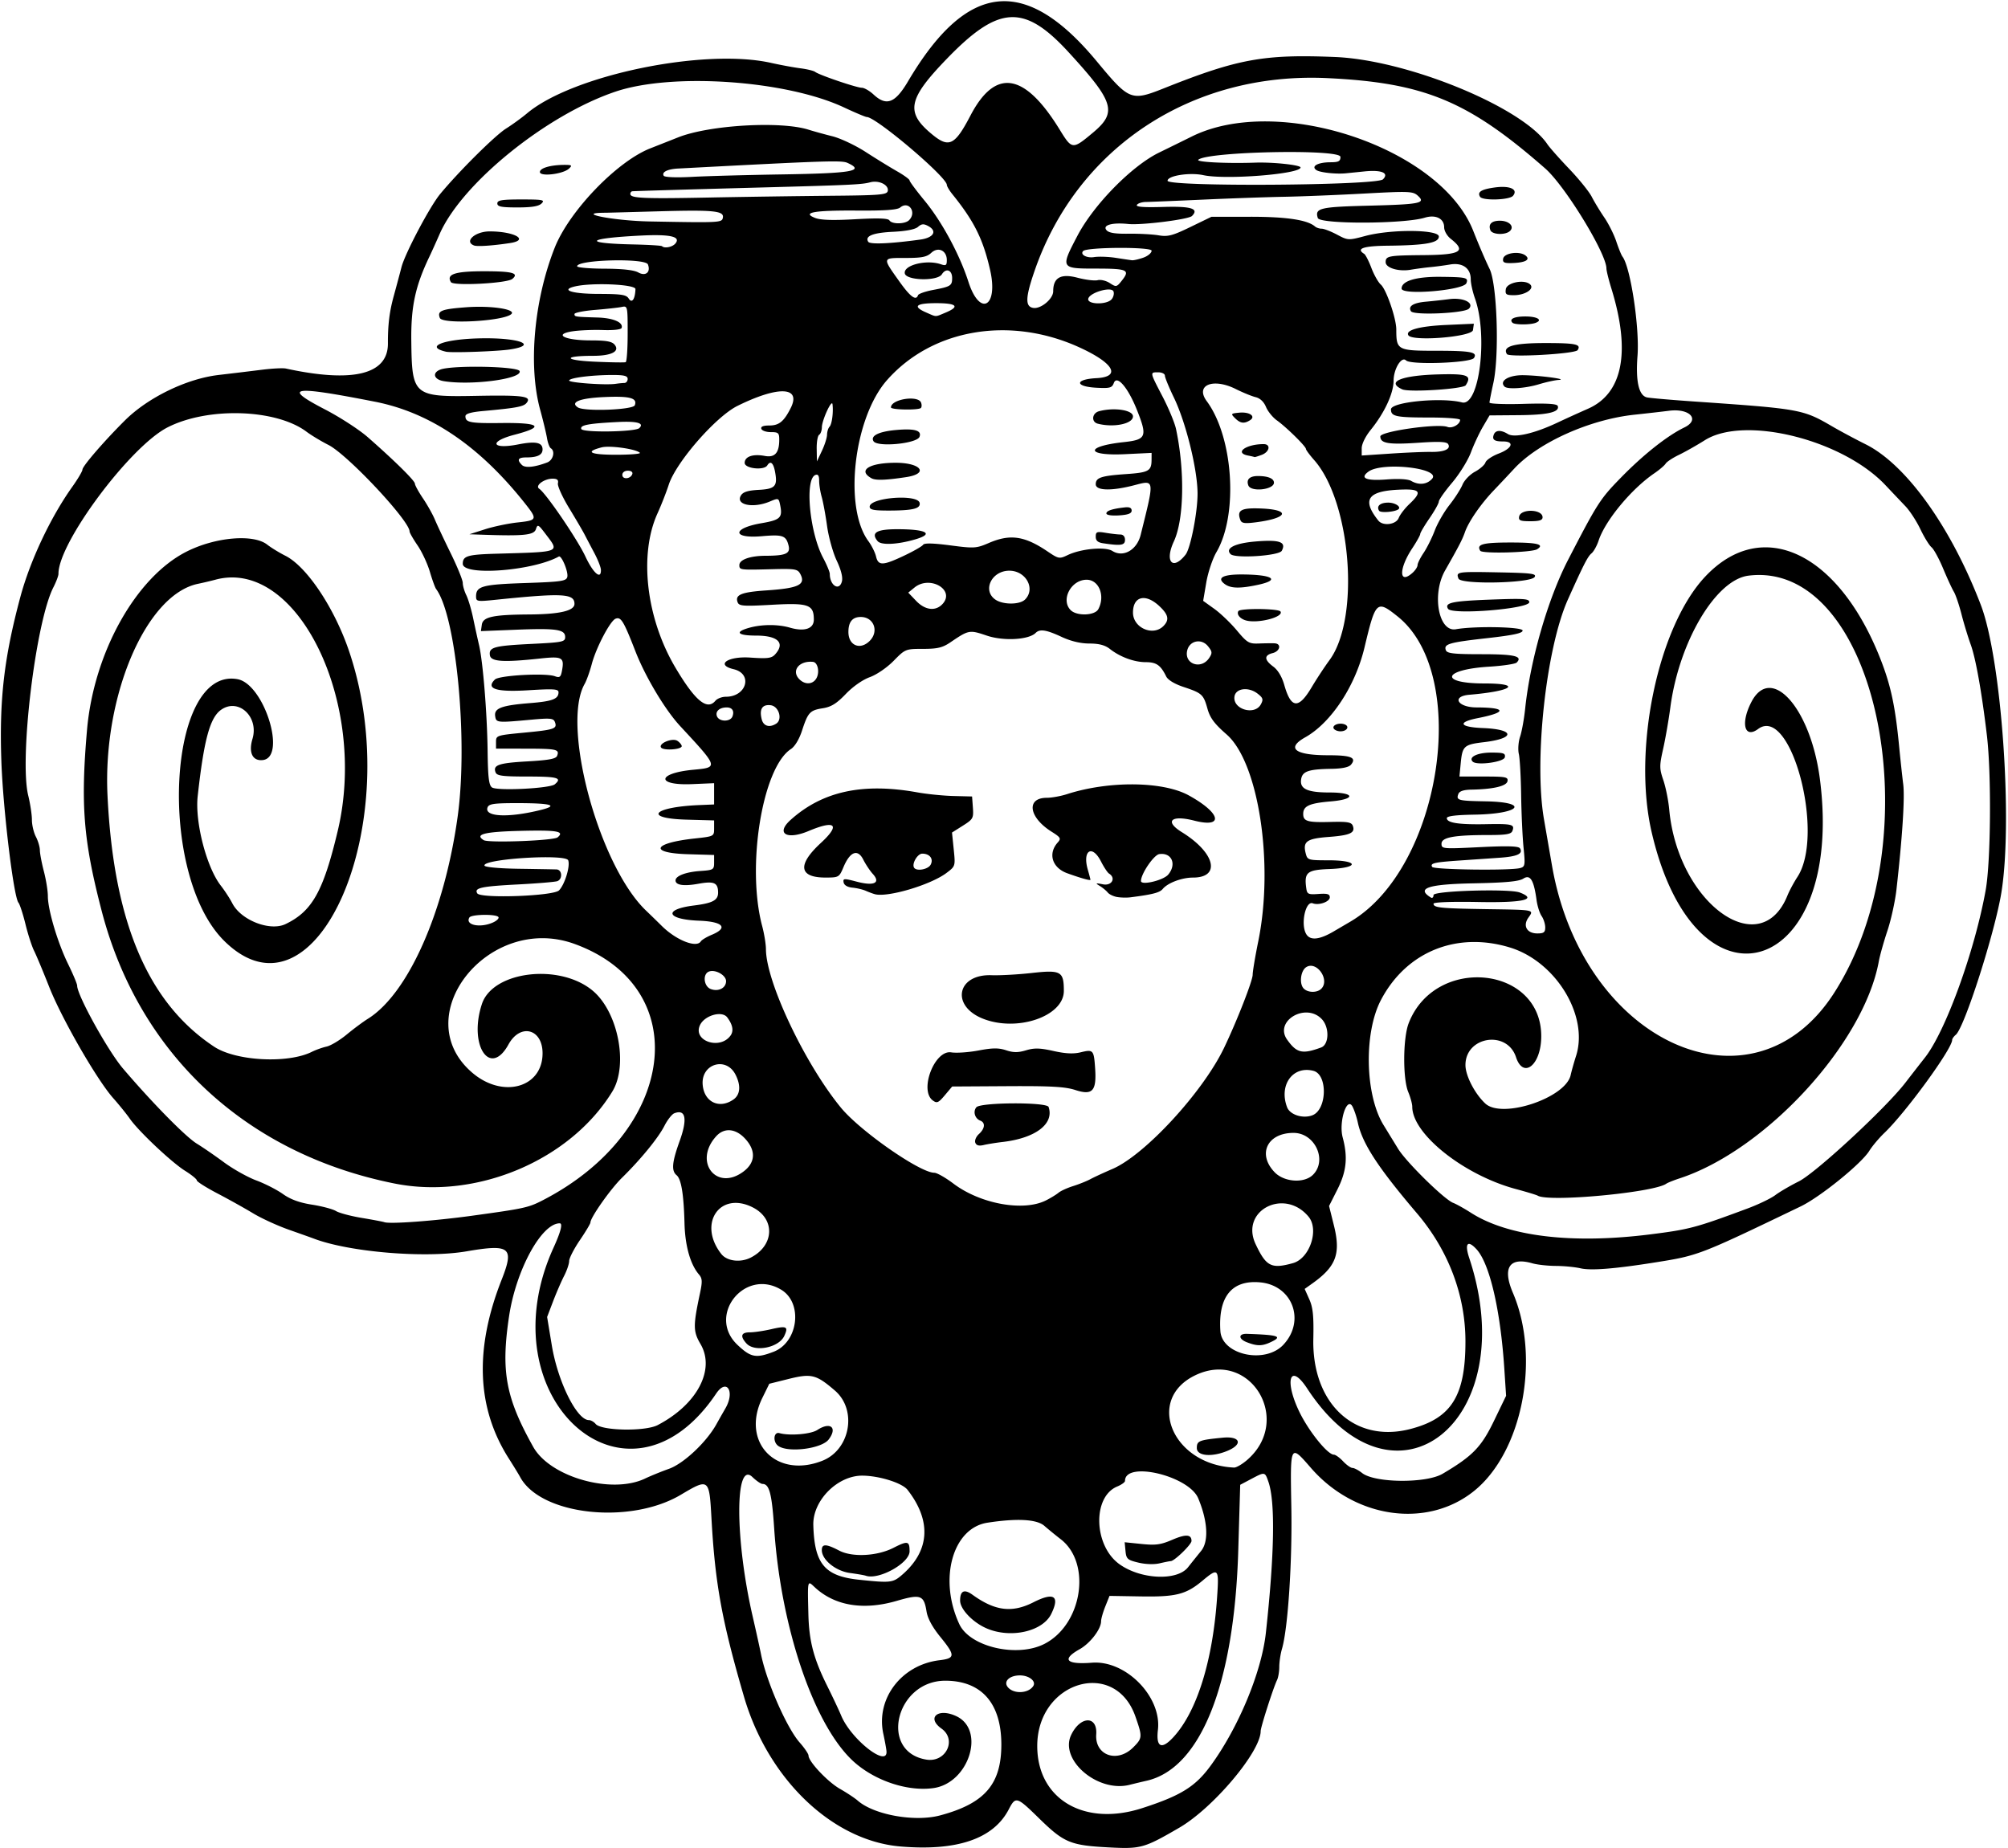 <?xml version="1.0"?>
<svg xmlns="http://www.w3.org/2000/svg" width="707.813" height="651.563" viewBox="0 0 707.813 651.563">
  <path d="M317.344 650.927c-23.965-2.044-46.616-23.755-55.088-52.802-7.809-26.77-10.195-39.876-11.473-63.013-.772-13.958-.891-14.048-10.787-8.17-17.934 10.655-49.33 7.217-56.62-6.2-.548-1.01-2.344-3.945-3.99-6.523-11.36-17.792-12.201-38.638-2.548-63.113 4.497-11.402 2.995-12.613-12.37-9.98-14.607 2.504-41.352.278-53.843-4.481-.773-.295-4.71-1.698-8.746-3.118-4.037-1.42-9.733-4.029-12.656-5.796-2.924-1.768-8.586-4.926-12.582-7.018-3.996-2.092-7.266-4.162-7.266-4.6 0-.438-1.862-1.958-4.139-3.377-4.735-2.951-16.415-13.966-19.477-18.367-1.133-1.63-3.777-4.901-5.875-7.27-5.763-6.507-18.142-28.032-22.553-39.212-2.152-5.455-4.55-11.184-5.327-12.73-.778-1.548-2.14-5.758-3.024-9.358-.885-3.6-1.998-7.013-2.473-7.585-1.703-2.051-5.43-32.87-6.024-49.812-.763-21.754.944-36.543 6.685-57.933 3.43-12.777 10.622-28.047 18.286-38.825 1.985-2.79 3.609-5.536 3.609-6.1 0-1.204 7.684-10.1 14.999-17.365 8.13-8.073 21.76-14.685 32.964-15.988a1923.82 1923.82 0 0015.318-1.848c3.61-.456 7.406-.645 8.437-.421 23.612 5.133 36.008 2.09 35.958-8.826-.03-6.522.533-11.168 2.009-16.565 1.128-4.125 2.37-8.765 2.762-10.312 1.205-4.773 9.996-21.41 13.642-25.82 6.617-8.001 19.338-20.635 23.252-23.092 2.167-1.36 5.498-3.778 7.402-5.374 16.075-13.474 62.375-23.044 85.969-17.77 3.406.762 8.092 1.627 10.413 1.921 2.32.295 4.64.865 5.156 1.266 1.403 1.094 14.62 5.587 16.433 5.587.866 0 2.737 1.078 4.159 2.396 4.534 4.202 7.606 3.023 12.142-4.66 20.795-35.22 41.322-37.416 66.474-7.11 11.6 13.977 12.125 14.184 23.988 9.459 25.843-10.292 34.99-11.955 60.085-10.923 25.586 1.052 66.087 17.704 74.836 30.77.774 1.155 4.229 5.053 7.677 8.662 3.45 3.61 7.026 8.04 7.948 9.844.923 1.805 2.915 5.09 4.427 7.3 1.512 2.21 3.41 6.007 4.22 8.437.808 2.43 1.792 4.841 2.186 5.357 2.834 3.71 6.062 25.029 5.295 34.973-.696 9.02.463 14.055 3.375 14.663 1.137.237 8.606.883 16.599 1.435 37.339 2.579 38.305 2.752 48.53 8.704 2.956 1.722 8.3 4.586 11.875 6.365 14.317 7.126 30.124 29.166 40.646 56.672 7.25 18.952 11.332 76.047 7.245 101.318-2.283 14.117-13.027 47.66-16.077 50.191-.705.586-1.282 1.404-1.282 1.818 0 3.142-16.34 25.565-23.877 32.767-1.889 1.805-4.282 4.648-5.318 6.318-2.827 4.56-17.323 16.292-24.242 19.622-35.67 17.165-36.003 17.294-51.094 19.698-14.406 2.295-22.774 2.96-26.466 2.102-1.944-.451-5.857-.83-8.697-.843-2.839-.012-6.57-.426-8.29-.919-8.096-2.322-10.636 1.548-6.844 10.429 9.794 22.934 3.327 56.04-13.628 69.769-16.533 13.387-42.012 9.822-57.56-8.053-7.388-8.495-7.331-8.609-6.922 13.83.353 19.304-1.193 42.734-3.292 49.916-.527 1.801-.957 4.654-.957 6.34 0 1.687-.357 3.799-.793 4.694-1.305 2.68-5.77 16.602-5.77 17.991 0 7.254-16.688 27.07-28.663 34.036-12.405 7.215-13.561 7.54-24.764 6.957-13.643-.71-15.87-1.633-24.641-10.206-7.982-7.8-8.28-7.887-10.769-3.127-5.4 10.327-18.249 14.7-38.194 12.998zm14.062-10.953C347.12 635.77 352.97 628.996 352.97 615c0-14.545-6.988-22.5-19.765-22.5-17.452 0-23.453 25.084-6.653 27.81 6.875 1.116 10.832-7.013 5.324-10.935-5.442-3.875-1.15-7.414 5.276-4.35 10.308 4.915 4.357 23.546-8.088 25.322-8.899 1.27-20.244-2.412-27.788-9.017-14.074-12.322-26.022-47.07-28.383-82.546-.818-12.289-1.706-15.659-4.127-15.659-.554 0-2.155-1.1-3.56-2.446-6.223-5.962-6.14 22.104.146 49.321 1.13 4.898 2.434 10.805 2.896 13.125 1.926 9.683 9.06 25.978 13.647 31.175 1.708 1.935 3.106 4 3.106 4.59 0 2.111 6.76 9.27 11.074 11.73 2.417 1.377 5.239 3.244 6.27 4.148 5.737 5.031 20.098 7.604 29.062 5.206zm71.12-2.527c13.584-4.374 18.744-7.55 24.103-14.834 9.839-13.374 18.065-33.11 19.585-46.988 3.043-27.778 3.35-46.215.889-53.278-1.232-3.534-1.213-3.531-6.098-.944l-3.838 2.033-.681 23.047c-1.396 47.256-13.264 77.036-32.399 81.302-1.303.29-3.975.93-5.938 1.422-11.225 2.812-24.773-8.771-20.57-17.586 3.217-6.745 9.304-6.89 8.838-.21-.518 7.43 7.402 10.226 13.03 4.599 3.267-3.267 3.298-3.7.784-10.886-7.213-20.619-34.606-12.4-34.606 10.383 0 18.708 16.49 28.512 36.9 21.94zm-90.052-20.198c-.1-.98-.595-3.679-1.1-5.999-2.704-12.423 6.391-24.355 19.798-25.974 5.602-.676 5.631-1.668.24-8.286-2.743-3.37-4.418-6.463-4.804-8.876-.927-5.801-2.086-6.22-10.463-3.776-11.84 3.455-21.985 1.753-29.033-4.868-2.521-2.369-2.46-2.637-2.159 9.592.234 9.481 1.858 15.673 6.623 25.245 1.943 3.905 4.17 8.635 4.95 10.511 3.5 8.429 16.581 18.624 15.948 12.43zm101.117-4.827c8.293-8.987 13.868-26.78 15.423-49.219.721-10.402.49-10.667-5.178-5.931-5.774 4.824-9.33 5.723-21.8 5.51l-10.934-.185-1.488 3.72c-.82 2.047-1.489 4.4-1.489 5.232 0 2.766-3.825 7.748-7.56 9.848-6.449 3.624-4.766 5.463 4.35 4.753 11.936-.929 24.62 11.995 23.246 23.686-.72 6.134 1.278 7.085 5.43 2.586zm-49.344-18.093c1.04-1.681-1.536-3.704-4.716-3.704-3.728 0-5.933 2.152-4.265 4.162 2.074 2.5 7.318 2.233 8.981-.458zm3.893-14.802c13.356-6.814 16.727-28.455 5.75-36.92-1.71-1.318-4.3-3.434-5.756-4.7-2.69-2.342-9.613-2.723-20.082-1.106-12.275 1.896-17.264 19.937-9.89 35.762 3.738 8.022 20.342 11.88 29.978 6.964zm-20.328-5.462c-4.917-2.11-9.375-6.778-9.375-9.819 0-3.451 1.458-4.143 4.347-2.061 7.977 5.75 13.966 6.49 21.51 2.663 7.217-3.662 9.377-2.248 6.27 4.104-3.038 6.214-14.29 8.742-22.752 5.113zm-30.146-18.617c10.078-8.48 10.866-19.166 2.23-30.244-1.88-2.411-9.823-4.923-15.807-4.999-8.815-.11-17.646 8.748-17.396 17.45.393 13.681 3.99 17.975 16.12 19.25 10.874 1.144 11.88 1.045 14.853-1.457zm-12.51.03c-.515-.182-3.018-.612-5.56-.956-5.018-.679-9.909-4.657-9.909-8.059 0-2.285 1.526-2.242 6.13.17 4.598 2.41 13.354 1.966 19.107-.97 5.05-2.575 5.701-2.436 5.701 1.22 0 4.17-10.88 10.216-15.469 8.595zm113.609-2.965a654.062 654.062 0 014.633-5.782c2.73-3.364 2.334-10.486-1.033-18.542-3.315-7.936-25.803-13.278-25.803-6.13 0 .461-1.235 1.35-2.744 1.975-8.805 3.647-8.32 20.849.771 27.384 7.506 5.395 20.324 5.976 24.176 1.095zm-17.515-1.65c-3.835-.927-4.246-1.3-4.515-4.099l-.296-3.079 5.961.61c4.97.51 6.765.266 10.786-1.464 4.82-2.073 6.814-1.954 6.814.408 0 1.233-5.986 7.052-7.298 7.096-.369.012-2.147.365-3.952.784-1.949.452-4.995.348-7.5-.257zm-173.906-29.616c2.062-.977 5.86-2.522 8.437-3.435 5.177-1.832 13.187-9.341 16.719-15.674a422.462 422.462 0 013.19-5.625c3.475-5.95.482-10.777-3.247-5.235-31.31 46.531-81.46 1.55-57.33-51.422 2.565-5.63 3.32-8.606 2.184-8.606-6.428 0-15.4 16.457-17.846 32.73-2.925 19.465-1.212 28.734 8.522 46.104 5.957 10.631 27.56 16.757 39.37 11.163zm281.165-1.698c10.565-6.233 13.636-9.39 18.08-18.585l4.304-8.905-.627-9.545c-1.362-20.743-5.167-37.077-9.814-42.13-3.137-3.41-4.258-2.038-2.548 3.118 18.973 57.216-26.038 93.429-57.136 45.967-6.03-9.203-8.142-2.944-2.77 8.206 3.302 6.853 9.973 15.137 12.19 15.137.576 0 2.038 1.055 3.25 2.344 1.21 1.29 2.704 2.344 3.318 2.344.614 0 2.143.808 3.397 1.795 4.478 3.521 22.544 3.683 28.356.254zm-218.616-4.597c9.828-3.896 12.33-17.916 4.412-24.734-6.572-5.661-8.296-6.096-16.284-4.107l-6.848 1.706-2.462 5.018c-7.624 15.545 4.865 28.585 21.182 22.117zm-15.597-5.248c-1.958-1.432-1.597-5.054.447-4.483 3.599 1.005 11.082.381 13.363-1.114 4.609-3.02 7.192-.857 4 3.35-2.487 3.28-14.35 4.776-17.81 2.247zm165.21 5.067c16.372-14.009 1.332-39.119-17.991-30.036-17.939 8.432-8.354 31.62 13.485 32.624.773.036 2.801-1.129 4.506-2.588zm-17.631-4.284c0-2.547.718-2.834 9.14-3.664 6.193-.61 7.244 2.303 1.671 4.631-5.535 2.313-10.811 1.84-10.811-.967zm75.132-6.688c14.582-3.736 19.555-11.596 19.555-30.905 0-16.299-5.989-32.114-17.112-45.189-13.818-16.242-19.27-24.631-20.85-32.08-.384-1.805-1.207-4.27-1.83-5.48-1.98-3.836-4.937 5.376-3.479 10.83 1.866 6.976 1.36 11.968-1.859 18.345l-2.942 5.83 1.69 6.784c2.496 10.028.848 14.504-7.544 20.493l-2.744 1.958 1.635 3.667c1.29 2.893 1.59 5.843 1.416 13.98-.486 22.747 14.547 36.767 34.064 31.767zm-265.167-1.42c13.885-7.24 20.38-19.535 15.088-28.564-2.617-4.466-2.636-6.394-.177-17.952.871-4.097.81-5.193-.363-6.563-3.055-3.564-4.894-10.067-5.104-18.05-.269-10.26-1.145-15.593-2.785-16.954-1.894-1.571-1.628-4.558 1.072-12.04 2.823-7.829 2.15-11.342-1.878-9.797-.838.322-2.405 2.314-3.484 4.428-2.182 4.278-8.343 11.813-14.997 18.344-4.023 3.949-11.084 13.97-11.09 15.74 0 .411-1.688 3.23-3.75 6.265-2.06 3.034-3.747 6.326-3.747 7.314 0 .989-.805 3.357-1.788 5.264s-2.73 5.94-3.883 8.963l-2.096 5.497 1.646 9.972c2.118 12.838 8.833 26.379 13.08 26.379.687 0 1.755.61 2.374 1.356 2.013 2.425 17.457 2.706 21.882.399zm40.812-25.828c8.72-3.33 10.467-17.162 2.762-21.86-12.882-7.854-26.375 9.097-15.457 19.419 4.697 4.44 6.535 4.794 12.695 2.441zm-9.538-2.953c-2.304-2.546-1.89-3.91 1.19-3.91 1.507 0 4.88-.494 7.496-1.098 5.526-1.276 6.168-.955 4.668 2.336-1.9 4.171-10.45 5.882-13.354 2.672zm189.237.494c7.912-8.389 3.313-20.92-8.08-22.015-10.014-.962-14.916 5.02-14.09 17.198.569 8.376 15.71 11.666 22.17 4.817zm-12.914-.94c-2.977-1.177-2.918-3.028.094-2.929 11.435.377 12.823.904 8.081 3.064-2.819 1.284-4.656 1.254-8.175-.136zm16.326-27.862c5.899-1.639 9.304-11.785 5.496-16.373-8.547-10.299-24.242-2.148-18.655 9.688 3.72 7.883 5.533 8.803 13.159 6.685zm-191.092-1.97c8.28-4.264 8.66-13.604.717-17.657-11.637-5.936-19.539 5.714-11.128 16.407 2.008 2.552 6.772 3.124 10.411 1.25zm317.048-8.169c13.794-1.738 15.974-2.317 34.218-9.1 3.868-1.437 8.297-3.567 9.844-4.731 1.547-1.165 5.262-3.336 8.256-4.826 5.99-2.98 30.656-25.805 37.575-34.773 2.121-2.749 5.24-6.756 6.929-8.906 7.284-9.267 17.545-37.557 21.4-59 1.818-10.114 2.06-40.903.428-54.596-1.822-15.288-3.93-27.115-5.702-32-.96-2.648-2.435-7.5-3.276-10.782-.84-3.283-2.045-6.812-2.675-7.843-.63-1.031-2.326-4.704-3.769-8.161-1.442-3.458-3.282-6.833-4.09-7.5-.806-.668-2.575-3.535-3.93-6.37-1.355-2.836-3.714-6.468-5.242-8.07-1.529-1.603-4.73-4.978-7.115-7.5-15.172-16.047-49.65-24.605-63.633-15.797-2.835 1.787-6.936 4.105-9.11 5.151-2.176 1.046-4.286 2.437-4.688 3.09-.403.654-2.21 2.196-4.014 3.428-8.08 5.515-17.285 16.635-19.614 23.694-.609 1.844-1.738 3.877-2.51 4.517-1.34 1.113-2.768 3.904-8.308 16.238-7.698 17.138-12.024 56.748-8.458 77.436.667 3.867 1.944 11.25 2.839 16.406 10.871 62.642 70.816 89.642 99.492 44.813 35.196-55.019 15.102-152.696-30.246-147.03-11.525 1.44-24.474 23.282-27.53 46.436-.579 4.383-1.716 10.936-2.527 14.562-1.354 6.051-1.349 6.966.063 11.124.846 2.492 1.775 7.119 2.065 10.282 3.022 32.984 32.07 54.136 41.68 30.35.674-1.67 2.264-4.63 3.532-6.578 9.807-15.064-2.32-60.664-13.864-52.13-4.838 3.577-6.254-2.023-2.397-9.482 6.995-13.527 20.946 2.164 24.167 27.184 8.935 69.39-43.664 86.022-59.295 18.75-6.819-29.347 2.22-72.5 18.893-90.193 20.166-21.402 47.262-8.41 61.993 29.725 3.449 8.927 4.988 16.235 6.32 30 .449 4.64 1.105 10.728 1.458 13.527.593 4.695-.303 18.61-2.387 37.098-.465 4.125-1.9 10.664-3.19 14.531-1.29 3.867-2.654 8.719-3.03 10.781-5.289 28.931-39.83 66.554-70.24 76.508-2.062.675-4.172 1.522-4.687 1.883-4.488 3.142-41.478 6.576-45.311 4.207-.414-.256-3.889-1.308-7.721-2.338-18.313-4.92-36.5-19.378-36.5-29.014 0-.989-.632-3.313-1.406-5.164-1.967-4.708-1.883-19.027.142-24.266 9.279-24.002 46.733-20.34 46.733 4.57 0 10.077-6.293 15.283-8.905 7.367-3.173-9.615-17.813-7.31-17.813 2.805 0 3.732 3.253 10.05 6.976 13.547 5.902 5.544 28.339-1.922 30.114-10.021.311-1.421 1.163-4.452 1.894-6.735 4.539-14.188-7.146-33.324-23.355-38.247-18.8-5.71-36.541 1.544-45.448 18.582-6.036 11.547-5.582 33.359.915 43.973 1.42 2.32 3.75 6.117 5.175 8.437 2.896 4.713 16.287 17.866 19.384 19.04 1.1.416 3.917 1.986 6.26 3.488 13.068 8.38 35.641 11.1 63.24 7.623zm-415.313-6.573c18.503-2.546 19.87-2.846 24.974-5.482 47.206-24.381 53.467-74.884 11.197-90.311-30.311-11.062-59.375 25.514-36.078 45.402 10.734 9.163 24.751 5.272 24.751-6.871 0-8.66-7.843-10.692-12.012-3.113-6.519 11.853-14.15.225-9.364-14.268 3.842-11.634 27.457-14.444 39.094-4.651 8.928 7.511 12.556 26.217 6.885 35.491-14.849 24.28-47.871 38.231-76.8 32.445-52.338-10.468-90.096-45.63-103.223-96.126-6.44-24.774-7.455-37.312-5.159-63.75 2.366-27.23 17.192-53.812 35.067-62.87 10.146-5.141 23.583-6.306 28.463-2.468 1.356 1.067 4.236 2.83 6.398 3.918 7.562 3.804 17.35 18.497 22.493 33.764 20.348 60.405-11.484 134.174-44.028 102.034-23.795-23.5-20.056-96.924 4.699-92.28 9.358 1.756 17.383 27.522 8.878 28.505-3.611.417-5.096-2.625-3.645-7.468 2.338-7.807-4.994-14.574-11.088-10.234-3.923 2.793-6.02 10.555-8.224 30.44-1.009 9.101 3.104 25.028 8.134 31.502 1.403 1.805 3.233 4.617 4.068 6.249 3.053 5.97 13.266 9.965 18.754 7.337 9.383-4.495 13.327-11.526 18.398-32.804 10.734-45.04-14.11-96.26-42.992-88.637a135.154 135.154 0 01-6.202 1.467c-18.319 3.722-33.617 39.398-31.953 74.513 2.118 44.676 14.216 73.216 37.589 88.676 7.665 5.07 25.965 6.037 34.432 1.82 1.413-.704 3.761-1.542 5.218-1.862 1.457-.32 4.642-2.229 7.079-4.242 2.436-2.013 5.783-4.501 7.438-5.53 14.207-8.823 27.03-37.706 31.683-71.361 3.689-26.68-.47-70.575-7.594-80.157-.383-.515-1.378-3.258-2.21-6.094-.833-2.835-2.782-7.012-4.332-9.281-1.55-2.27-2.819-4.483-2.819-4.92 0-3.786-21.828-27.074-28.594-30.506-2.578-1.307-6.059-3.406-7.734-4.664-10.734-8.055-34.862-8.793-49.041-1.5-13.27 6.826-38.523 40.773-38.395 51.612.008.665-.806 2.816-1.808 4.78-6.226 12.204-12.036 60.368-8.85 73.365.713 2.91 1.297 6.764 1.297 8.565 0 1.8.63 4.481 1.4 5.958.77 1.477 1.404 3.614 1.407 4.749.003 1.135.638 4.493 1.412 7.462.773 2.97 1.405 6.893 1.403 8.718-.004 4.845 3.438 16.404 7.13 23.944 1.768 3.61 3.207 7.046 3.2 7.638-.044 3.293 10.855 22.992 16.167 29.223 10.254 12.027 22.072 24.054 25.985 26.446 2.086 1.275 6.424 4.258 9.641 6.63 3.217 2.37 8.334 5.234 11.37 6.363 3.037 1.13 7.256 3.286 9.375 4.793 2.673 1.9 5.817 3.047 10.262 3.744 3.524.553 7.321 1.565 8.437 2.249 1.116.684 5.194 1.77 9.061 2.414 3.867.643 7.453 1.322 7.969 1.508 1.983.716 17.477-.423 30.937-2.274zm202.312-5.41c1.65-.835 3.634-2.048 4.407-2.694.773-.646 3.094-1.704 5.156-2.351 2.063-.648 4.805-1.747 6.094-2.444 1.29-.697 4.778-2.31 7.753-3.585 11.436-4.904 31.884-27.095 39.36-42.719 4.548-9.503 10.074-23.635 10.074-25.76 0-1.157.887-6.452 1.971-11.767 5.585-27.383.12-63.086-11.164-72.94-4.307-3.76-5.833-5.81-6.741-9.054-1.415-5.055-1.918-5.512-8.447-7.683-3.173-1.055-5.495-2.466-6.108-3.712-1.955-3.97-3.454-5.021-7.155-5.021-4.117 0-9.086-1.826-12.693-4.663-1.706-1.342-3.824-1.903-7.21-1.91-3.128-.005-6.541-.82-9.811-2.343-5.412-2.52-7.673-2.866-9.138-1.4-2.448 2.447-11.317 2.94-17.208.956-6.168-2.078-6.346-2.045-12.866 2.379-2.746 1.864-4.546 2.293-9.615 2.293-6.152 0-6.293.057-10.372 4.214-2.356 2.4-5.97 4.877-8.399 5.756-2.546.921-5.96 3.313-8.481 5.942-3.226 3.364-5.128 4.545-8.081 5.017-4.578.73-5.23 1.435-7.35 7.935-.985 3.016-2.517 5.546-3.913 6.46-10.07 6.599-15.71 41.388-10.116 62.4.722 2.713 1.318 6.38 1.324 8.147.04 11.486 13.677 40.319 26.415 55.848 6.754 8.233 27.866 22.956 32.933 22.965.925.002 3.957 1.722 6.738 3.822 9.518 7.186 24.699 9.935 32.643 5.912zm-24.929-20.34c-.295-.77.278-2.14 1.274-3.041 2.138-1.935 2.348-4.015.478-4.733-1.907-.732-2.63-3.197-1.38-4.704 1.466-1.766 24.857-1.872 25.46-.116 2.042 5.942-4.582 10.994-16.184 12.342-2.32.27-5.319.752-6.664 1.072-1.707.407-2.608.16-2.984-.82zm-14.99-14.891c-4.853-3.59.65-17.9 6.517-16.948 1.804.292 6.13-.006 9.613-.663 4.95-.934 7.071-.952 9.71-.081 2.59.855 4.227.858 7.044.014 2.92-.874 4.896-.825 9.665.242 4.234.947 7.044 1.085 9.562.471 4.469-1.09 4.674-.862 5.121 5.688.543 7.956-.933 9.57-6.958 7.607-3.599-1.171-8.579-1.454-23.988-1.361l-19.446.117-2.585 3.074c-2.264 2.692-2.793 2.92-4.255 1.84zm17.607-28.854c-11.336-4.554-9.048-15.746 3.126-15.29 2.921.11 9.297-.245 14.168-.788 10.287-1.147 11.3-.58 11.3 6.326 0 8.968-16.52 14.602-28.594 9.752zm47.344-42.862c-1.29-.23-2.766-.944-3.281-1.59-.516-.645-1.781-1.688-2.813-2.318-1.651-1.008-1.511-1.075 1.172-.56 3.083.59 4.638-2.222 2.096-3.793-.523-.323-1.797-2.246-2.831-4.274-3.114-6.103-6.608-3.931-4.651 2.892.513 1.79.933 3.39.933 3.557 0 .395-3.221-.505-8.16-2.279-5.333-1.915-6.892-6.906-3.386-10.837 1.275-1.429 1.07-1.787-2.21-3.857-8.022-5.064-8.96-11.912-1.63-11.912 1.723 0 4.94-.583 7.15-1.296 14.714-4.748 33.775-4.556 42.863.431 11.387 6.248 12.568 11.631 1.956 8.913-8.15-2.088-10.603.206-4.353 4.07 11.729 7.248 13.86 16.007 3.895 16.007-3.902 0-8.863 1.866-10.632 4-1.093 1.318-3.561 1.957-11.43 2.962-1.29.165-3.399.112-4.688-.116zm18.047-7.908c3.06-3.652 1.22-7.855-3.16-7.213-1.919.281-6.45 6.94-6.45 9.48 0 1.65 7.887-.21 9.61-2.267zm-103.398 6.918c-.752-.202-2.211-.744-3.243-1.204-1.031-.46-3.137-.956-4.68-1.103-1.736-.166-2.917-.865-3.101-1.838-.273-1.44.113-1.462 4.627-.271 6.134 1.618 8.55.438 5.639-2.753-.988-1.082-2.493-3.346-3.345-5.03-1.96-3.879-4.667-2.841-6.983 2.675-1.492 3.555-1.654 3.65-6.274 3.658-9.428.02-10.062-4.48-1.716-12.173 7.02-6.472 5.223-8.241-4.3-4.233-7.751 3.263-11.652.864-6.351-3.905 11.242-10.115 25.457-13.197 44.765-9.708 3.352.606 9.047 1.176 12.657 1.268l6.562.167.286 3.94c.27 3.708.06 4.083-3.539 6.355l-3.825 2.415.608 5.93c.606 5.915.598 5.94-2.555 8.32-5.572 4.206-20.723 8.704-25.232 7.49zm19.65-10.4c1.092-2.042-.312-3.893-2.954-3.893-1.668 0-3.732 3.505-2.898 4.921.819 1.392 4.944.667 5.851-1.028zM462.83 414.134c5.134-5.135.663-14.759-6.856-14.759-9.255 0-12.841 7.446-6.678 13.866 3.381 3.522 10.439 3.987 13.534.893zm-200.654-1.213c4.158-3.172 4.31-7.403.416-11.572-3.331-3.565-7.32-3.882-10.125-.802-8.21 9.013.149 19.666 9.71 12.374zm200.437-19.753c5.164-1.982 5.459-14.333.374-15.663-7.265-1.9-12.264 5.005-9.289 12.83 1.014 2.667 5.573 4.115 8.915 2.833zm-204.073-5.565c2.434-1.705 2.688-4.966.688-8.833-3.293-6.368-12.011-3.765-11.547 3.447.4 6.227 5.82 8.915 10.86 5.386zm207.162-18.342c2.806-1.034 2.967-7.05.266-9.948-5.63-6.043-16.949.607-12.255 7.2 3.382 4.748 5.34 5.197 11.99 2.748zm-208.224-4.145c1.212-1.642.838-3.805-1.114-6.442-1.852-2.502-8.058-.722-9.648 2.767-2.518 5.527 6.996 8.776 10.762 3.675zm-1.541-19.232c0-2.114-3.794-4.24-6.034-3.38-2.3.882-1.846 5.226.643 6.165 2.702 1.02 5.39-.368 5.39-2.785zm209.812 2.678c3.127-3.126-1.605-9.933-5.298-7.622-1.92 1.202-2.531 5.59-1.03 7.398 1.362 1.64 4.79 1.762 6.328.224zm-218.71-16.701c.324-.524 2.068-1.57 3.878-2.326 5.93-2.478 3.96-4.642-4.517-4.964-11.521-.437-12.72-3.997-1.804-5.357 6.598-.822 8.528-1.847 8.528-4.528 0-3.509-1.401-4.14-6.955-3.133-5.125.928-8.045.501-8.045-1.178 0-1.592 3.622-2.974 8.717-3.326 4.649-.321 4.877-.461 4.877-2.99v-2.653l-9.14-.268c-13.982-.41-12.525-3.936 2.293-5.549 6.817-.742 6.847-.758 6.847-3.558v-2.812l-9.672-.268c-15.496-.43-11.962-4.454 4.515-5.142l5.157-.215v-7.5l-7.727.33c-12.847.549-12.485-3.857.416-5.066 8.894-.833 8.913-.77-4.675-15.42-5.288-5.702-12.227-17.3-15.734-26.299-4.21-10.802-5.097-12.258-7.016-11.522-1.875.72-6.864 10.223-8.377 15.957-.705 2.67-1.84 5.834-2.522 7.031-8.361 14.667 5.096 64.214 21.726 79.989a496.033 496.033 0 015.51 5.365c5.078 5.017 12.22 7.829 13.72 5.402zm-14.037-68.368c-.891-1.442 4-3.444 5.736-2.349.773.488 1.479 1.31 1.568 1.825.22 1.274-6.54 1.76-7.304.524zm237.104 64.866c2.423-1.418 5.12-3 5.993-3.515 31.919-18.856 42.363-86.978 16.494-107.578-7.307-5.819-7.702-5.445-11.614 10.984-3.246 13.63-11.764 26.546-20.887 31.674-6.837 3.842-3.668 6.326 8.071 6.326 8.12 0 10.123.827 8.052 3.322-.748.901-3.087 1.397-6.878 1.459-8.29.135-10.375.898-10.728 3.927-.375 3.21 2.383 4.417 10.086 4.417 9.018 0 9.31 2.389.385 3.143-7.554.639-9.706 1.618-9.706 4.416 0 2.597 1.492 3.041 9.51 2.829 6.075-.16 7.482.075 7.965 1.334.962 2.508-.9 3.374-8.485 3.948-7.816.591-9.203 1.602-8.085 5.893.586 2.252.901 2.343 8.056 2.343 10.755 0 10.919 2.682.188 3.086-7.85.296-8.87 1.167-8.055 6.882.28 1.958.734 2.159 4.297 1.899 3.106-.227 3.984.03 3.984 1.169 0 1.586-3.866 2.949-6.02 2.122-2.487-.954-4.29 7.125-2.385 10.685 1.349 2.52 4.584 2.266 9.762-.765zm.045-71.49c-.744-1.205 1.889-2.246 3.814-1.507 1.878.72.844 2.45-1.466 2.45-.97 0-2.027-.424-2.348-.944zm74.536 70.058c0-1.174-.572-2.967-1.27-3.984-.698-1.017-1.499-3.537-1.78-5.6-.972-7.132-2.225-9.173-4.673-7.607-1.577 1.01-6.147 1.438-17.824 1.67-15.815.315-20.035 1.744-14.766 5 .516.319.938-.078.938-.882 0-1.508 26.74-2.293 30.392-.892 6.389 2.451 1.245 3.645-14.454 3.353-9.64-.179-15.938.056-15.938.594 0 1.422 2.367 1.665 18.728 1.919 17.23.267 16.7.158 14.693 3.024-2.022 2.886-.5 5.54 3.174 5.54 2.267 0 2.78-.393 2.78-2.135zm-370.855-1.752c1.297-.59 2.136-1.434 1.864-1.875-.694-1.122-9.523-1.003-10.228.137-1.655 2.678 3.809 3.814 8.364 1.738zm23.208-11.278c2.024-2.024 4.028-8.576 3.246-10.613-.9-2.347-30.305-.481-29.51 1.872.184.546 5.22 1.01 12.036 1.112 6.445.095 12.457.2 13.359.234 1.986.073 2.227 3.385.3 4.124-.737.283-7.031.81-13.987 1.17-12.905.67-15.426 1.226-14.243 3.14 1.164 1.884 26.801.958 28.799-1.04zm338.771-7.872c1.776-.477 1.86-.974 1.23-7.253-.372-3.707-.752-12.014-.845-18.46-.093-6.445-.461-12.984-.818-14.53-.358-1.55-.156-4.288.45-6.095.605-1.804 1.407-6.234 1.783-9.843 1.786-17.15 8.005-38.713 15.142-52.5 10.395-20.084 11.277-21.456 18.652-29.002 7.918-8.102 16.334-14.759 22.31-17.646 5.702-2.755 1.923-6.849-5.435-5.887-2.062.269-7.547.895-12.187 1.391-15.753 1.684-33.796 9.79-42.353 19.028a842.096 842.096 0 01-7.2 7.655c-4.576 4.793-8.856 10.993-10.15 14.704-.91 2.612-2.103 4.916-6.994 13.507-4.774 8.384-2.315 21.819 3.794 20.731 6.674-1.188 23.528-.858 23.528.46 0 .946-3.293 1.648-12.656 2.7-13.38 1.502-15.239 2.053-14.39 4.264.426 1.11 2.846 1.376 12.56 1.376 11.67 0 14.626.703 12.383 2.946-.5.5-4.871 1.153-9.715 1.452-16.383 1.011-17.791 5.914-1.7 5.914 13.538 0 9.997 2.694-5.232 3.982-6.418.542-4.219 4.454 2.513 4.47 10.584.026 10.802 1.729.481 3.758-7.407 1.456-6.536 3.188 1.768 3.515 11.314.445 11.527 3.658.33 4.978-6.993.824-7.578 1.353-8.156 7.367l-.456 4.743h8.625c7.71 0 8.593.174 8.31 1.64-.334 1.743-5.05 2.845-12.742 2.978-2.705.047-4.194.541-4.568 1.516-.863 2.249-.167 2.439 9.592 2.61 15.738.279 12.28 4.432-3.905 4.692-6.6.106-9.761.504-9.761 1.228 0 1.671 4.14 2.315 13.737 2.136 9.332-.174 10.266.063 9.377 2.378-.44 1.145-2.196 1.447-8.422 1.447-12.178 0-16.567.812-16.567 3.066 0 1.817.405 1.854 13.493 1.205 9.892-.49 13.673-.376 14.168.425 1.173 1.896-.926 2.87-7.123 3.305-3.304.232-9.593.666-13.975.965-9.164.624-10.657.97-9.848 2.277.61.988 27.496 1.34 30.972.407zm-16.7-37.538c-1.585-1.585 1.69-3.175 6.54-3.175 4.361 0 5.065.241 4.798 1.641-.324 1.704-9.876 2.996-11.338 1.534zm-8.687-53.87c-1.316-2.13 1.418-2.724 14.84-3.23 11.941-.45 13.798-.328 13.798.904 0 2.346-27.257 4.56-28.638 2.326zm3.69-10.643c-.928-2.418-.536-2.48 14.003-2.203 11.765.224 13.571.454 12.838 1.638-1.364 2.204-26.013 2.723-26.84.565zm7.667-9.81c-1.417-2.292.88-2.914 10.773-2.914 9.375 0 12.017.677 9.268 2.376-1.892 1.17-19.36 1.64-20.041.539zm13.707-12.044c.554-2.876 8.261-2.65 8.261.242 0 1.023-1.126 1.388-4.287 1.388-3.568 0-4.235-.274-3.974-1.63zM196.544 295.198c2.579-2.14-.104-2.613-13.025-2.298-12.747.311-16.344 1.218-13.01 3.278 1.682 1.04 24.643.175 26.035-.98zm-5.86-9.684c6.399-1.599 3.604-2.389-8.446-2.389-8.118 0-9.896.257-10.373 1.5-1.287 3.356 7.314 3.762 18.818.889zm4.865-9.018c2.724-2.261 1.05-2.746-9.485-2.746-8.95 0-10.907-.253-11.374-1.47-.993-2.587 1.056-3.294 11.214-3.87 7.582-.429 10.067-.895 10.477-1.964.878-2.289-.079-2.507-11.053-2.524l-10.484-.016v-2.344c0-2.294.21-2.363 10.014-3.295 10.626-1.01 11.649-1.368 10.731-3.76-.5-1.304-1.642-1.414-8.319-.8-12.151 1.119-12.388 1.095-12.726-1.284-.393-2.768 2.283-3.763 12.257-4.56 7.926-.632 10.074-1.448 10.074-3.827 0-1.145-1.663-1.257-10.571-.708-11.44.704-15.202-.497-11.848-3.784 1.508-1.478 17.815-2.372 21.133-1.158 1.674.613 2.073.32 2.481-1.815.928-4.854.189-5.281-7.66-4.43-13.02 1.41-17.4 1.123-17.725-1.162-.404-2.831 1.467-3.335 14.815-3.994 10.806-.534 11.719-.721 11.719-2.412 0-2.688-3.056-3.148-17.194-2.586l-12.507.497.32-2.245c.394-2.78 3.909-3.542 16.725-3.628 10.724-.071 15.937-1.29 15.937-3.728 0-3.662-4.16-3.876-27.89-1.437-6.427.66-6.798.595-6.798-1.197 0-3.606 2.209-4.209 17.27-4.715 12.75-.428 14.507-.68 14.886-2.13.457-1.75-2.031-7.752-2.992-7.216-9.129 5.086-33.851 6.958-33.851 2.562 0-2.756 1.67-3.262 11.719-3.551 23.242-.67 22.469-.356 17.399-7.054-2.477-3.271-2.757-3.41-3.318-1.64-.69 2.17-4.152 2.515-19.706 1.964l-3.75-.132 5.523-1.765c3.038-.97 8.206-2.051 11.484-2.402 6.963-.746 7.073-1.047 2.489-6.825-16-20.163-33.35-31.91-52.777-35.73-29.302-5.764-32.918-5.204-17.616 2.724 5.265 2.728 12.038 7.122 15.052 9.764 9.396 8.236 16.626 15.36 16.626 16.384 0 .54 1.274 2.869 2.83 5.175 1.557 2.306 3.452 5.683 4.213 7.503.76 1.82 3.284 7.186 5.607 11.925 2.324 4.738 4.225 9.42 4.225 10.403 0 .983.562 2.927 1.25 4.32.687 1.392 1.776 5.062 2.42 8.156.643 3.093 1.569 7.312 2.057 9.375 1.379 5.827 2.86 24.08 3.028 37.3.12 9.478.446 12.188 1.558 12.95 1.86 1.274 20.36.355 22.111-1.098zm78.042-21.378c2.356-1.494.95-6.175-1.956-6.509-2.96-.34-4.032 1.37-3.124 4.987.597 2.381 2.72 3.018 5.08 1.522zm-15.407-2.546c.743-1.936-.079-3.2-2.067-3.183-2.529.023-4.043 1.41-3.392 3.108.764 1.99 4.703 2.045 5.459.075zm186.27-4.28c.922-1.725.754-2.277-1.14-3.755-3.215-2.51-7.75-1.935-8.169 1.035-.634 4.494 7.143 6.765 9.308 2.72zm-192.267-1.26c.642-.774 2.299-1.407 3.681-1.407 7.324 0 9.6-8.086 2.734-9.714-6.495-1.54-2.067-4.64 5.854-4.097 6.141.421 7.529.244 8.764-1.121 3.648-4.032 1.027-6.63-6.689-6.63-6.607 0-7.718-1.284-2.39-2.764 4.464-1.24 10.106-1.254 14.303-.037 5.153 1.495 8.431.394 8.431-2.832 0-5.287-1.854-5.945-14.736-5.23-10.136.564-11.608.458-12.119-.873-1.017-2.65 1.29-3.599 10.202-4.2 11.33-.764 13.898-2.016 11.88-5.788-.938-1.75-1.795-1.894-10.079-1.679-11.269.293-11.398.276-11.398-1.465 0-1.902 3.806-3.255 9.202-3.27 7.186-.021 8.854-.764 8.137-3.621-.885-3.526-2.04-3.925-9.477-3.276-10.449.912-10.501-2.798-.065-4.586 6.606-1.131 7.468-1.945 6.61-6.238-.538-2.686-.575-2.7-3.695-1.396-5.956 2.489-12.208 1.15-10.146-2.172.749-1.207 2.473-1.744 6.245-1.946 5.848-.313 6.721-1.284 5.76-6.41-.59-3.148-1.63-3.993-2.727-2.218-1.157 1.872-7.969 1.124-7.969-.874 0-2.24 2.885-3.247 7.062-2.463 3.578.671 5.125-1.065 5.125-5.75 0-2.35-.334-2.648-2.957-2.64-1.627.005-3.139-.519-3.36-1.163-.27-.788.652-1.172 2.813-1.172 3.422 0 5.136-1.394 7.528-6.123 3.837-7.586-4.292-7.934-18.731-.802-7.654 3.78-21.66 19.84-24.248 27.804-.876 2.696-2.65 7.223-3.942 10.058-6.635 14.563-4.022 37.05 6.33 54.476 6.935 11.674 11.14 15.146 14.067 11.618zm210.177-4.77c1.708-2.881 4.54-7.186 6.292-9.568 10.814-14.687 7.664-55.696-5.416-70.507-1.594-1.804-2.904-3.58-2.913-3.948-.02-.905-6.956-7.713-10.238-10.05-1.46-1.04-3.185-3.172-3.834-4.74-.746-1.8-2.085-3.065-3.64-3.439-1.352-.325-4.496-1.61-6.987-2.854-8.073-4.036-14.433-1.386-10.251 4.271 9.398 12.712 11.15 40.016 3.414 53.217-1.365 2.328-2.975 7.143-3.58 10.703l-1.099 6.47 3.941 2.83c2.168 1.557 5.735 4.973 7.927 7.592 3.675 4.388 4.287 4.749 7.831 4.611 2.115-.082 4.584-.11 5.486-.062 2.497.132 1.957 2.784-.703 3.452-3.05.765-2.97 2.38.234 4.756 1.646 1.22 3.051 3.572 3.886 6.504 2.377 8.349 5.03 8.558 9.65.762zm-23.145-23.533c-2.097-.569-3.398-2.158-2.696-3.294.657-1.061 14.19-.932 14.854.143 1.202 1.945-7.904 4.305-12.158 3.151zm-7.464-12.806c-2.96-2.164-.788-3.424 5.878-3.41 10.98.022 13.941 1.904 5.758 3.66-6.292 1.349-9.545 1.28-11.636-.25zm2.028-10.578c-2.05-2.05 1.49-3.848 8.778-4.456 8.512-.71 10.934.146 9.261 3.272-.952 1.78-16.428 2.796-18.039 1.184zm3.444-12.03c-1.327-3.458.27-4.347 7.294-4.06 10.627.436 9.527 3.405-1.803 4.865-3.982.513-5.045.357-5.49-.804zm2.817-12.176c-.808-2.105.43-3.326 3.372-3.326 3.558 0 5.647.866 5.647 2.343 0 2.494-8.1 3.376-9.02.983zm-.122-10.55c-4.933-.95-.725-4.026 5.508-4.026 2.599 0 2.133 2.716-.647 3.773-1.323.503-2.483.857-2.578.786-.096-.07-1.123-.31-2.283-.534zm-4.564-13.167c-1.575-1.565-1.508-1.655 1.458-1.943 3.645-.355 5.986 1.29 3.801 2.67-2.054 1.3-3.408 1.112-5.26-.727zM287.83 239.027c1.158-2.163.417-5.533-1.254-5.7-4.91-.493-7.765 3.164-4.791 6.137 2.042 2.043 4.826 1.841 6.045-.437zm138.416-7.095c1.142-1.731 1.088-2.241-.439-4.126-2.285-2.822-6.44-2.003-7.305 1.44-1.217 4.85 4.912 6.977 7.744 2.686zm-119.685-5.994c3.367-3.367 1.467-8.438-3.16-8.438-2.92 0-4.34 1.734-4.34 5.297 0 4.771 4.137 6.504 7.5 3.14zm103.527-5.224c2.184-2.184 1.81-4.023-1.438-7.057-4.877-4.556-9.276-3.463-9.276 2.305 0 5.348 7.01 8.457 10.714 4.752zm-22.934-5.965c2.502-4.675.235-10.374-4.127-10.374-5.49 0-9.22 7.112-5.617 10.714 2.168 2.169 8.52 1.947 9.744-.34zm-54.872-1.87c4.475-4.945-4.505-10.168-9.914-5.765l-2.213 1.802 2.754 2.886c3.199 3.353 6.926 3.781 9.373 1.078zm29.056-1.54c3.783-3.782.295-10.151-5.558-10.151-6.216 0-9.583 6.918-4.947 10.165 2.69 1.885 8.615 1.877 10.505-.014zm-64.562-6.393c.36-1.432-.306-4.077-1.842-7.324-1.323-2.796-2.85-8.279-3.393-12.185-.543-3.906-1.394-8.517-1.89-10.247-.496-1.73-.902-4.296-.902-5.701 0-1.814-.384-2.408-1.322-2.048-3.816 1.465-2.07 20.223 2.722 29.223 1.292 2.428 2.35 4.973 2.35 5.656 0 4.12 3.38 6.196 4.277 2.626zm201.196-3.06c.943-.853 1.715-2.06 1.715-2.682 0-.621.962-2.56 2.14-4.308 1.176-1.747 2.938-5.287 3.915-7.865.977-2.578 3.314-6.635 5.194-9.015 1.88-2.38 3.946-5.6 4.59-7.154.644-1.555 2.62-3.607 4.39-4.56 1.77-.954 3.439-2.428 3.708-3.276.27-.847 2.376-2.262 4.682-3.142 4.77-1.822 5.649-4.259 1.537-4.259-3.12 0-3.966-.63-3.273-2.435.62-1.613 2.548-1.686 4.95-.186 2.298 1.435 9.32-.17 17.385-3.973a503.14 503.14 0 0110.814-4.92c12.311-5.379 15.183-20.063 8.29-42.392-.954-3.094-1.741-6.28-1.748-7.081-.044-5.357-14.596-29.127-21.574-35.242-27.165-23.805-42.596-30.21-76.725-31.85-47.677-2.291-88.18 24.331-103.253 67.869-3.288 9.497-3.395 12.72-.436 13.142 2.686.385 6.976-3.222 6.976-5.865 0-4.83 2.67-6.332 8.527-4.794 2.884.758 6.11 1.151 7.17.874 1.058-.277 2.976.186 4.263 1.03 2.248 1.472 2.414 1.435 4.301-.964 2.916-3.707 1.92-4.15-9.316-4.15-12.341 0-12.407-.12-6.41-11.563 5.744-10.963 19.156-24.63 28.783-29.33 3.967-1.936 9.122-4.47 11.455-5.632 30.546-15.21 87.66 3.867 99.262 33.153 2.09 5.276 4.284 10.383 5.814 13.531 2.635 5.422 3.448 30.419 1.307 40.153-.737 3.352-1.355 6.463-1.373 6.915-.018.451 5.307.662 11.834.468 8.565-.254 11.972-.043 12.244.757.73 2.143-3.513 3.138-13.73 3.22l-10.316.083-2.343 3.998c-1.288 2.199-3.197 6.282-4.242 9.074-1.044 2.791-4.013 7.575-6.596 10.63-2.583 3.055-4.697 6.053-4.697 6.662 0 .61-1.476 3.254-3.28 5.878-1.805 2.623-3.282 5.13-3.282 5.57 0 .439-1.264 2.706-2.808 5.038-4.823 7.28-4.719 13.005.156 8.593zm32.372-65.603c-1.988-1.989 1.493-4.092 6.641-4.013 5.946.09 16.085 1.464 12.389 1.677-1.29.075-4.415.764-6.946 1.532-4.73 1.435-11.033 1.854-12.084.804zm.837-11.453c-1.685-2.727 2.364-3.892 13.517-3.892 10.816 0 12.743.42 11.411 2.493-.857 1.334-24.16 2.641-24.928 1.399zm1.968-11.055c-1.29-1.29.586-2.213 4.506-2.213 4.237 0 6.273 1.247 3.668 2.246-1.951.749-7.414.727-8.174-.032zm-2.356-11.822c.34-2.4 6.69-3.607 8.626-1.641 1.532 1.555-1.839 3.75-5.758 3.75-2.748 0-3.128-.278-2.868-2.109zm-.933-10.781c.386-2.04 5.878-2.763 7.947-1.046 1.785 1.482-.247 2.517-5.142 2.62-2.48.053-3.052-.269-2.805-1.574zm-4.505-10.033c-.804-2.097.428-3.326 3.335-3.326 3.237 0 5.215 1.969 3.6 3.584-1.553 1.552-6.308 1.375-6.935-.258zm-3.637-11.764c-1.052-1.702.41-2.629 5.185-3.285 5.335-.734 8.34.64 6.43 2.94-1.245 1.501-10.727 1.782-11.615.345zm-309.9 131.484c-.03-.902-1.064-3.539-2.297-5.859a817.304 817.304 0 01-3.452-6.563c-.666-1.289-3.135-5.507-5.487-9.375-2.352-3.867-4.118-7.769-3.923-8.671.258-1.203-.244-1.641-1.88-1.641-3.004 0-6.306 2.49-4.707 3.55 2.384 1.58 13.416 17.758 16.278 23.872 2.784 5.947 5.592 8.354 5.469 4.687zm106.915-4.986c3.343-1.581 6.343-3.305 6.669-3.831.398-.645 3.505-.576 9.542.214 8.502 1.113 9.188 1.07 13.661-.855 7.459-3.208 12.534-2.482 20.577 2.947 3.986 2.69 4.233 2.736 7.168 1.336 4.729-2.255 13.228-3.039 15.758-1.453 3.839 2.406 8.644-.322 9.973-5.661 4.951-19.89 5.015-19.405-2.302-17.5-7.953 2.073-13.53 1.93-13.53-.345 0-2.36 1.86-2.982 10.781-3.602 7.9-.55 8.869-1.097 8.892-5.027l.014-2.436-9.375.452c-13.882.668-14.26-2.755-.468-4.246 7.992-.864 8.428-1.917 4.686-11.322-3.152-7.922-7.062-12.488-8.158-9.526-.635 1.717-1.37 1.918-6.125 1.67-7.696-.401-7.706-2.974-.013-3.375 8.882-.464 6.141-5.343-6.128-10.91-24.49-11.115-51.795-6.428-67.7 11.62-11.715 13.295-15.352 44.839-6.543 56.758 1.143 1.547 2.353 3.973 2.688 5.39.786 3.326 2.373 3.279 9.933-.298zm-9.374-5.11c-2.455-2.958-.403-4.2 6.94-4.2 10.246 0 13.107 1.579 6.434 3.551-6.32 1.868-12.128 2.15-13.374.649zm79.468.753c-1.854-.28-2.578-.934-2.578-2.326 0-1.715.4-1.87 3.516-1.354 1.933.32 4.254.586 5.156.591 1.012.007 1.64.729 1.64 1.886 0 1.935-1.43 2.158-7.734 1.203zm1.172-10.51c0-.964 2.077-1.645 6.563-2.149 1.575-.177 2.343.198 2.343 1.143 0 1.013-1.247 1.486-4.453 1.692-2.63.169-4.453-.112-4.453-.685zm-83.438-2.376c0-3.263 17.004-4.546 17.615-1.33.379 1.994-2.35 2.671-10.818 2.687-5.342.01-6.796-.28-6.796-1.357zm.625-10.037c-4.95-2.77-.829-5.435 8.44-5.455 9.061-.02 11.958 3.818 3.815 5.055-7.255 1.101-10.796 1.217-12.255.4zm.726-13.058c-1.18-1.91 1.902-3.426 8.057-3.959 6.501-.563 9.01.18 8.153 2.415-.926 2.414-14.852 3.74-16.21 1.544zm79.04-6.181c-2.369-.62-2.038-3.716.469-4.388 5.328-1.428 11.953-.42 11.953 1.82 0 2.63-6.8 4.037-12.422 2.568zm-72.89-5.729c0-2.895 9.569-4.414 10.616-1.685.277.723.252 1.566-.056 1.875-.847.846-10.56.672-10.56-.19zm103.864 51.883c1.75-2.225 4.25-15.05 4.211-21.602-.05-8.56-4.119-25.025-8.34-33.746-1.745-3.608-3.173-7.089-3.173-7.735 0-.646-1.055-1.175-2.344-1.175-2.997 0-3.034-.207 1.544 8.592 2.138 4.11 4.263 9.237 4.721 11.393 3.155 14.842 2.827 31.91-.764 39.637-3.325 7.157-.406 10.421 4.145 4.636zm75.127-12.93c.45-1.16 2.128-3.348 3.727-4.863 4.763-4.512 3.996-5.475-4.042-5.07-10.714.542-12.665 3.623-6.882 10.87 1.629 2.042 6.274 1.436 7.197-.937zm-6.926-2.523c-1.013-1.639.378-2.868 3.247-2.868 2.344 0 4.578 1.422 3.61 2.297-1.085.981-6.334 1.418-6.857.57zm18.662-11.246c3.393-3.748-17.517-6.123-22.41-2.545-3.166 2.315-.865 3.306 6.397 2.757 4.267-.323 7.557-.128 8.661.513 2.704 1.57 5.527 1.292 7.352-.725zm-281.899-1.7c.229-.687-.417-1.172-1.563-1.172-1.151 0-1.953.606-1.953 1.475 0 1.723 2.925 1.471 3.516-.303zm-30-4.08c2.095-.79 2.91-3.985 1.275-4.996-.459-.284-1.063-1.89-1.342-3.571-.28-1.68-1.374-6.22-2.431-10.087-4.233-15.477-2.154-38.581 5.132-57.024 5.106-12.923 21.933-30.426 33.694-35.047 2.062-.81 6.492-2.559 9.844-3.886 10.961-4.34 36.084-5.819 45.937-2.703 1.805.571 5.602 1.62 8.438 2.33 2.835.71 8.109 3.2 11.718 5.534 3.61 2.335 8.567 5.385 11.016 6.779 2.45 1.393 4.453 2.856 4.453 3.25 0 .393 2.372 3.59 5.271 7.105 6.127 7.428 12.362 18.968 15.48 28.65 4.023 12.488 10.617 8.854 7.635-4.207-2.487-10.89-5.634-17.2-13.325-26.719-1.042-1.289-1.91-2.765-1.93-3.28-.105-2.852-24.96-23.907-28.22-23.907-.444 0-4.057-1.521-8.028-3.38-20.403-9.553-60.412-12.332-80.477-5.59-24.417 8.204-54.229 32.33-62.06 50.22-1.24 2.836-2.862 6.422-3.603 7.969-4.965 10.365-6.522 17.586-6.385 29.624.222 19.485.685 19.875 23.152 19.453 16.361-.308 19.439.137 17.459 2.523-1.07 1.288-3.654 1.767-15.203 2.817-4.432.403-6.328.958-6.328 1.852 0 2.197 1.697 2.518 12.646 2.39 13.775-.16 15.448 1.314 4.677 4.12-9.198 2.395-8.156 5.274 1.24 3.426 6.195-1.219 8.624-.722 8.624 1.764 0 1.925-1.798 2.812-5.702 2.812-2.937 0-3.423.813-1.583 2.652 1.143 1.144 4.426.822 8.926-.873zm-36.484-28.665c-3.486-.573-4.167-2.943-1.172-4.082 4.207-1.599 27.28-1.162 27.928.53 1.057 2.753-17.019 5.154-26.756 3.552zm.804-10.379c-7.72-1.793-.795-4.46 12.242-4.714 13.588-.264 20.512 2.368 10.313 3.92-4.49.684-20.59 1.25-22.555.794zm-2.167-11.909c-.962-2.507.502-3.097 9.34-3.76 8.641-.648 17.634.706 15.88 2.39-2.64 2.537-24.32 3.714-25.22 1.37zm3.92-12.608c-1.737-2.81 1.415-3.843 11.72-3.843 9.994 0 12.386.653 9.912 2.707-1.87 1.551-20.762 2.543-21.632 1.136zm8.145-12.928c-3.644-1.387.385-4.984 5.564-4.967 8.785.029 14.022 3.067 7.093 4.115-6.108.924-11.512 1.287-12.657.852zm8.203-14.821c0-1.147 1.57-1.406 8.505-1.406 7.56 0 8.348.156 7.098 1.406-1.002 1.002-3.445 1.406-8.504 1.406-5.685 0-7.099-.28-7.099-1.406zm15-11.076c0-1.417 3.828-2.518 8.756-2.518 2.505 0 2.71.176 1.524 1.301-2.076 1.967-10.28 2.939-10.28 1.217zm101.226 92.591c.013-1.057.41-2.322.883-2.812.837-.868 1.392-5.097 1.04-7.922-.242-1.945-3.719 5.61-3.749 8.148-.013 1.13-.446 2.315-.962 2.633-.516.319-.903 2.559-.862 4.977l.076 4.398 1.775-3.75c.976-2.062 1.785-4.615 1.799-5.672zm-65.977 6.39c-1.348-1.348-10.608-2.66-13.496-1.91-6.069 1.572-4.067 2.599 5.067 2.599 5.015 0 8.808-.31 8.43-.689zm278.814-.311c4.723.08 7.163-1.02 6.094-2.75-.528-.854-3.168-.978-10.362-.488-10.63.725-13.544.248-13.544-2.214 0-1.803 20.276-4.675 23.683-3.354 1.647.638 4.442-.933 4.442-2.497 0-.452-4.818-.823-10.705-.823-11.933 0-13.67-.364-13.67-2.87 0-2.599 17.683-4.336 25.021-2.458 6.135 1.57 9.255-23.559 4.563-36.743-.803-2.256-1.46-5.249-1.46-6.651 0-3.907-2.872-5.966-7.284-5.22-2.009.34-5.135.755-6.947.923-1.812.168-4.96.588-6.995.932-4.25.718-8.774-.663-8.774-2.678 0-2.197.992-2.38 13.475-2.484 13-.109 15.06-1.352 9.494-5.73-1.333-1.05-2.344-2.811-2.344-4.087 0-3.084-2.988-4.56-6.842-3.379-7.32 2.244-36.99 2.333-37.695.113-1.105-3.483.664-3.912 17.904-4.348 18.25-.461 20.274-.872 17.347-3.52-1.726-1.563-3.07-1.615-19.02-.748-9.44.513-22.014 1.02-27.943 1.127-5.93.107-18.797.556-28.594.998-9.797.443-18.945.818-20.33.835-1.383.017-2.797.485-3.14 1.04-.435.704 2.383.92 9.305.714 9.877-.295 12.707.598 10.114 3.192-1.217 1.217-17.787 3.298-22.443 2.818-5.69-.587-9.17.39-7.699 2.163.81.974 3.026 1.334 7.817 1.267 3.679-.05 8.419.202 10.534.561 3.3.561 4.898.144 11.25-2.937l7.404-3.591 13.594-.01c12.867-.01 20.23 1.094 22.922 3.434.49.426 1.544.774 2.344.772.799-.001 3.225.936 5.391 2.084 3.895 2.063 4.005 2.068 9.998.471 9.117-2.43 25.908-2.298 25.908.203 0 2.255-4.707 3.101-18.016 3.238-8.612.089-11.302 1.017-8.308 2.868.475.293 1.623 2.533 2.55 4.977.928 2.444 2.417 5.076 3.308 5.85 1.933 1.677 5.466 11.919 5.466 15.846 0 7.28.405 7.494 14.16 7.494 12.1 0 14.565.474 13.222 2.541-1.14 1.756-22.285 2.52-23.94.865-1.582-1.582-4.367 2.947-4.394 7.145-.03 4.524-3.182 11.3-8.079 17.36-1.856 2.298-3.157 4.96-3.157 6.463v2.555l10.078-.67c5.543-.37 11.977-.639 14.297-.6zm-10.078-22.058c-5.827-2.668-.334-4.92 12.863-5.273 10.185-.273 11.75.357 9.514 3.829-.854 1.326-19.944 2.559-22.377 1.444zm2.156-19.054c-1.14-1.844 3.923-3.222 13.394-3.645l9.692-.434-.317 2.236c-.341 2.414-21.364 4.116-22.769 1.843zm.914-8.476c-1.094-1.77.784-2.973 5.258-3.372 2.252-.2 5.992-.609 8.313-.908 4.887-.63 8.863 1.334 6.843 3.382-1.601 1.625-19.479 2.411-20.414.898zm-3.305-7.999c0-2.69 5.124-4.227 13.779-4.134 9.057.097 9.816.283 9.071 2.224-.98 2.555-22.85 4.382-22.85 1.91zM225.34 150.925c1.872-1.761-.727-2.5-7.575-2.152-10.448.53-13.382 1.093-12.856 2.466.508 1.323 18.993 1.04 20.431-.314zm-1.58-8.05c.988-2.577-1.735-3.306-10.815-2.897-8.562.387-12.137 1.803-9.224 3.655 2.368 1.505 19.418.86 20.039-.759zm-3.682-7.862c.645-.007 1.172-.646 1.172-1.42 0-1.087-1.22-1.404-5.39-1.397-7.348.01-15.235 1.024-15.235 1.958 0 .773 12.923 1.684 16.406 1.156 1.031-.156 2.403-.29 3.047-.297zm1.172-17.43c0-9.675-.028-9.8-2.11-9.367-1.16.242-5.378.708-9.374 1.036-3.996.327-7.266.981-7.266 1.453 0 .966.148.988 8.104 1.228 5.61.17 9.171 1.71 8.514 3.683-.186.558-2.932.865-6.556.734-3.43-.125-8.223.072-10.652.436-7.082 1.062-2.877 3.214 6.28 3.214 5.477 0 7.506.362 8.457 1.508 1.95 2.349-1.083 3.93-7.54 3.93-10.78 0-10.458 1.567.424 2.062 5.672.258 10.63.338 11.016.179.387-.16.703-4.702.703-10.096zm112.061-7.379c5.142-2.148 3.967-3.329-3.311-3.329-7.196 0-8.43 1.154-3.516 3.29 3.773 1.64 3.008 1.635 6.827.04zm-109.314-8.28c.066-1.692-15.255-2.38-21.303-.956-5.328 1.254-1.052 2.626 8.236 2.644 8.118.016 9.834.278 10.689 1.633 1.138 1.805 2.236.273 2.378-3.32zm167.868 3.557c.637-.767.926-1.996.644-2.732-.713-1.859-8.474.396-8.906 2.587-.404 2.052 6.578 2.174 8.262.145zm-68.271-1.4c.172-.506 2.56-1.345 5.307-1.865 6.216-1.176 6.724-1.494 6.724-4.202 0-2.855-2.165-3.64-3.618-1.314-1.552 2.485-12.587 2.224-13.07-.309-.554-2.91 7.587-4.984 12.704-3.236 1.79.612 2.109.39 2.109-1.46 0-3.387-3.058-4.823-5.475-2.571-1.573 1.465-3.323 1.814-9.117 1.814-8.277 0-8.212-.256-2.114 8.318 3.841 5.4 5.85 6.881 6.55 4.825zm-95.205-10.857c-.887-2.313-24.952-1.693-24.952.643 0 .451 4.325.835 9.61.854 6.381.022 10.397.47 11.953 1.332 2.602 1.442 4.44-.092 3.39-2.829zm174.596-2.378c1.624-.566 2.952-1.677 2.952-2.467 0-1.386-22.718-1.286-24.11.106-1.22 1.22 1.185 2.573 3.827 2.152 1.617-.258 5.05-.14 7.627.26 2.578.4 5.152.784 5.72.853.567.069 2.36-.338 3.984-.904zm-164.914-5c2.03-2.446-1.79-3.319-12.247-2.796-19.242.962-20.772 2.724-2.709 3.12 5.409.12 10.014.397 10.235.617.88.88 3.672.323 4.72-.94zm86.293-1.38c4.757-.655 6.133-3.007 2.802-4.79-1.587-.85-2.338-.784-3.572.308-.997.883-4.181 1.51-8.798 1.732-7.114.343-9.997 1.501-8.752 3.516.61.988 7.742.69 18.32-.767zm-69.555-7.74c.458-2.41-3.284-2.775-22.815-2.226-9.776.274-18.092.5-18.478.5-11.567.006 2.67 2.83 15.468 3.069 24.971.464 25.487.437 25.825-1.342zm65.629.899c2.8-2.8-.119-6.97-3.13-4.47-1.008.836-5.4 1.147-15.222 1.077-15.081-.107-19.61.69-14.76 2.6 1.945.764 6.26.902 14.169.452 8.06-.46 11.562-.34 12.025.409.865 1.4 5.495 1.354 6.918-.068zm-27.945-8.607c17.892-.154 20.183-.347 20.447-1.72.41-2.128-3.167-3.864-6.23-3.024-2.836.778-6.965.975-37.647 1.8-26.35.709-45.207 1.263-46.172 1.357-.387.038-.703.463-.703.944 0 1.514 4.523 1.72 27.656 1.263 12.375-.245 31.567-.524 42.65-.62zm195-5.798c2.252-2.252-.477-3.412-6.555-2.787-2.836.291-5.79.59-6.563.665-3.455.332-9.029-.27-10.313-1.112-2.067-1.357.424-2.766 4.922-2.784 2.888-.012 3.516-.35 3.516-1.892 0-2.861-47.064-1.902-50.11 1.022-.843.81 10.045 1.353 20.11 1.003 6.21-.216 15.938.823 15.938 1.702 0 2.322-26.368 4.417-34.224 2.719-4.85-1.048-12.651.165-12.651 1.968 0 2.185 73.731 1.696 75.93-.504zm-211.868-1.734c24.803-.39 29.396-1.2 23.102-4.067-2.063-.94-7.36-.763-59.664 1.993-3.784.2-5.9 1.259-5.101 2.553.329.532 4.434.688 10.093.383 5.246-.283 19.453-.67 31.57-.862zm109.606-14.692c8.649-7.227 7.572-10.804-8.536-28.366-15.652-17.064-24.606-16.623-42.756 2.107-13.97 14.419-14.879 19.047-5.28 26.913 5.864 4.804 7.95 3.766 13.397-6.667 8.806-16.865 19.075-15.26 31.483 4.922 4.348 7.073 4.514 7.088 11.692 1.09z"/>
</svg>
